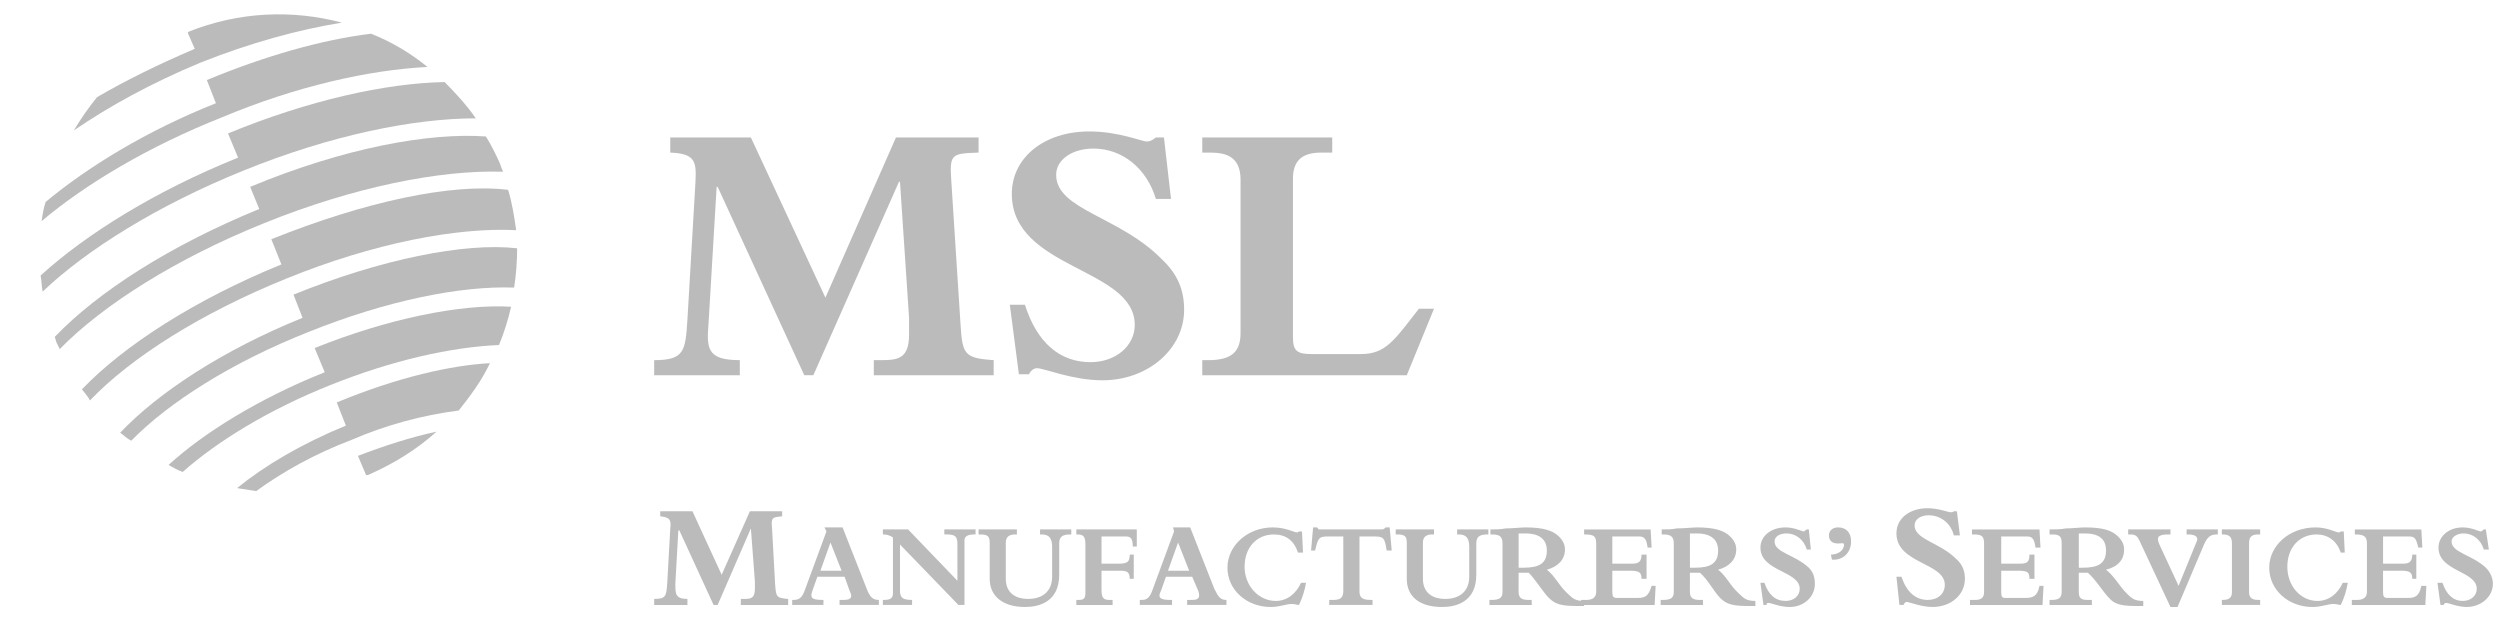 <svg xmlns="http://www.w3.org/2000/svg" width="169" height="42" viewBox="0 0 169 42" fill="none"><path fill-rule="evenodd" clip-rule="evenodd" d="M2.813 14.946C5.81 12.427 10.032 9.906 15.004 7.931C20.043 5.82 24.947 4.73 28.898 4.526C27.75 3.585 26.463 2.827 25.084 2.278C21.747 2.687 17.932 3.776 13.982 5.411L14.595 6.978C9.964 8.816 5.946 11.268 3.085 13.652C2.949 14.06 2.88 14.47 2.813 14.946Z" fill="#BBBBBB"></path><path fill-rule="evenodd" clip-rule="evenodd" d="M16.435 11.541C22.291 9.157 27.945 8 32.167 8C31.554 7.114 30.805 6.298 30.056 5.548C26.106 5.616 20.861 6.774 15.413 9.022L16.094 10.656C10.509 12.903 5.81 15.832 2.745 18.625C2.813 18.965 2.813 19.374 2.881 19.714C5.878 16.854 10.713 13.857 16.435 11.541Z" fill="#BBBBBB"></path><path fill-rule="evenodd" clip-rule="evenodd" d="M17.864 15.082C23.926 12.63 29.784 11.472 34.006 11.609C33.927 11.432 33.859 11.249 33.802 11.064C33.529 10.451 33.189 9.77 32.848 9.225C29.035 8.953 23.313 9.974 16.911 12.63L17.524 14.128C11.53 16.581 6.627 19.713 3.698 22.778C3.766 22.915 3.766 23.051 3.835 23.187L4.039 23.597C6.967 20.6 11.939 17.466 17.864 15.082Z" fill="#BBBBBB"></path><path fill-rule="evenodd" clip-rule="evenodd" d="M18.342 16.172L19.023 17.875C13.166 20.259 8.33 23.392 5.538 26.32C5.742 26.593 5.947 26.797 6.082 27.07C8.874 24.141 13.643 21.144 19.364 18.829C25.221 16.445 30.874 15.355 34.893 15.559C34.756 14.606 34.62 13.72 34.348 12.834C30.532 12.359 24.607 13.652 18.342 16.172Z" fill="#BBBBBB"></path><path fill-rule="evenodd" clip-rule="evenodd" d="M20.861 22.438C26.106 20.326 31.146 19.305 34.755 19.441C34.891 18.556 34.959 17.67 34.959 16.785C31.418 16.376 25.696 17.534 19.84 19.918L20.452 21.484C15.072 23.664 10.713 26.525 8.124 29.249C8.397 29.453 8.601 29.657 8.873 29.793C11.394 27.206 15.685 24.482 20.861 22.438ZM13.165 3.3C10.782 4.321 8.534 5.411 6.559 6.569C5.982 7.279 5.459 8.03 4.992 8.817C7.376 7.182 10.236 5.615 13.505 4.253C16.91 2.891 20.179 2.006 23.108 1.529C19.771 0.644 16.162 0.78 12.756 2.142L12.688 2.21L13.165 3.3Z" fill="#BBBBBB"></path><path fill-rule="evenodd" clip-rule="evenodd" d="M22.291 26.047C26.514 24.345 30.532 23.46 33.733 23.323C34.074 22.506 34.346 21.62 34.551 20.735C31.146 20.531 26.174 21.552 21.27 23.528L21.951 25.162C17.524 26.933 13.778 29.249 11.395 31.429C11.735 31.633 12.007 31.768 12.348 31.905C14.731 29.794 18.205 27.683 22.291 26.047Z" fill="#BBBBBB"></path><path fill-rule="evenodd" clip-rule="evenodd" d="M23.79 29.726C26.092 28.733 28.522 28.069 31.009 27.751C31.826 26.729 32.575 25.708 33.12 24.55C30.531 24.686 26.854 25.503 22.767 27.205L23.38 28.772C20.383 29.998 17.863 31.497 16.024 32.995C16.433 33.062 16.909 33.131 17.318 33.199C19.09 31.905 21.27 30.68 23.79 29.726ZM24.198 30.816L24.744 32.11H24.88C26.582 31.361 28.149 30.406 29.511 29.182C27.876 29.521 25.969 30.135 24.198 30.816Z" fill="#BBBBBB"></path><path fill-rule="evenodd" clip-rule="evenodd" d="M48.513 12.63H48.445L47.9 21.825C47.763 23.529 47.763 24.346 50.011 24.346V25.367H44.221V24.346C46.265 24.346 46.332 23.733 46.469 21.621L47.014 12.29C47.082 10.928 47.014 10.383 45.31 10.315V9.293H50.759L55.798 20.122L60.567 9.293H66.151V10.315C64.312 10.383 64.175 10.383 64.312 12.29L64.925 21.824C65.061 23.935 65.129 24.208 67.173 24.345V25.366H59.069V24.345H59.477C60.568 24.345 61.452 24.345 61.452 22.641V21.483L60.839 12.289H60.771L54.982 25.365H54.369L48.513 12.63ZM68.264 20.6H69.285C70.103 23.188 71.669 24.482 73.712 24.482C75.414 24.482 76.709 23.393 76.709 21.962C76.709 18.08 68.399 18.216 68.399 13.108C68.399 10.656 70.579 8.885 73.644 8.885C75.619 8.885 77.185 9.566 77.526 9.566C77.73 9.566 77.867 9.498 78.138 9.294H78.684L79.16 13.448H78.138C77.526 11.404 75.891 10.043 73.916 10.043C72.486 10.043 71.396 10.792 71.396 11.814C71.396 14.197 75.687 14.607 78.548 17.534C79.637 18.556 80.047 19.645 80.047 20.94C80.047 23.596 77.594 25.708 74.53 25.708C72.487 25.708 70.579 24.89 70.103 24.89C69.899 24.89 69.695 25.027 69.558 25.299H68.877L68.264 20.6ZM95.098 25.367H81.273V24.346H81.681C83.316 24.346 83.861 23.733 83.861 22.507V12.154C83.861 10.656 82.977 10.315 81.818 10.315H81.273V9.293H90.059V10.315H89.309C87.948 10.315 87.403 10.928 87.403 12.085V22.778C87.403 23.732 87.676 23.936 88.696 23.936H91.967C93.669 23.936 94.214 23.052 95.917 20.872H96.938L95.098 25.367ZM45.925 35.856H45.856L45.653 39.465C45.653 40.147 45.653 40.487 46.47 40.487V40.896H44.222V40.487C45.04 40.487 45.04 40.283 45.107 39.397L45.311 35.72C45.379 35.175 45.311 34.971 44.63 34.903V34.563H46.81L48.785 38.854L50.693 34.563H52.873V34.903C52.191 34.971 52.123 34.971 52.191 35.72L52.396 39.466C52.464 40.352 52.464 40.42 53.281 40.488V40.897H50.08V40.488H50.283C50.693 40.488 51.032 40.488 51.032 39.807V39.329L50.76 35.72L48.512 40.896H48.239L45.925 35.856ZM56.891 38.58H55.46L56.141 36.674L56.891 38.58ZM57.094 38.988L57.435 39.942C57.64 40.352 57.572 40.555 57.027 40.555H56.754V40.895H59.409V40.555C59.001 40.555 58.797 40.351 58.592 39.806L56.958 35.651H55.731L55.868 35.924L54.438 39.806C54.234 40.418 54.029 40.555 53.62 40.555H53.553V40.895H55.664V40.555H55.596C54.778 40.555 54.778 40.351 54.915 39.942L55.255 38.988H57.094ZM60.84 39.942C60.84 40.419 61.045 40.555 61.657 40.555V40.895H59.682V40.555H59.75C60.226 40.555 60.363 40.418 60.363 40.078V36.332C60.163 36.193 59.925 36.121 59.682 36.127V35.787H61.384L64.722 39.26V36.808C64.722 36.264 64.585 36.127 63.973 36.127H63.836V35.787H65.948V36.127H65.88C65.404 36.127 65.199 36.264 65.199 36.536V40.895H64.79L60.839 36.808L60.84 39.942ZM70.308 35.788H72.419V36.128H72.351C71.67 36.128 71.602 36.401 71.602 36.809V38.853C71.602 40.691 70.24 41.033 69.286 41.033C67.856 41.033 66.903 40.352 66.903 39.126V36.674C66.903 36.265 66.766 36.129 66.289 36.129H66.153V35.789H68.741V36.129H68.604C68.264 36.129 67.992 36.266 67.992 36.674V39.126C67.992 40.148 68.741 40.488 69.49 40.488C70.579 40.488 71.124 39.875 71.124 38.989V36.947C71.124 36.401 70.92 36.129 70.444 36.129H70.307V35.788H70.308ZM74.462 38.104H75.62C76.232 38.104 76.369 37.967 76.369 37.491H76.642V39.125H76.369C76.369 38.716 76.232 38.58 75.756 38.58H74.462V39.874C74.462 40.419 74.599 40.556 75.007 40.556H75.212V40.896H72.759V40.556H72.896C73.236 40.556 73.373 40.488 73.373 40.079V36.809C73.373 36.265 73.236 36.128 72.828 36.128H72.76V35.788H76.847V36.947H76.575C76.575 36.401 76.438 36.265 76.097 36.265H74.463L74.462 38.104ZM80.387 38.58H78.957L79.638 36.674L80.387 38.58ZM80.592 38.988L81.001 39.942C81.137 40.352 81.069 40.555 80.592 40.555H80.251V40.895H82.908V40.555C82.499 40.555 82.362 40.351 82.09 39.806L80.455 35.651H79.298L79.366 35.924L77.936 39.806C77.731 40.418 77.527 40.555 77.187 40.555H77.05V40.895H79.23V40.555H79.093C78.344 40.555 78.275 40.351 78.48 39.942L78.82 38.988H80.592ZM88.287 39.397C88.2 39.917 88.04 40.422 87.812 40.896C87.675 40.896 87.539 40.828 87.334 40.828C86.925 40.828 86.516 41.033 85.903 41.033C84.27 41.033 82.975 39.874 82.975 38.377C82.975 36.879 84.338 35.653 86.04 35.653C86.926 35.653 87.471 35.992 87.676 35.992C87.676 35.992 87.744 35.992 87.813 35.925H88.015L88.083 37.355H87.745C87.472 36.538 86.927 36.129 86.109 36.129C84.951 36.129 84.134 37.014 84.134 38.309C84.134 39.604 85.088 40.624 86.245 40.624C86.995 40.624 87.608 40.148 87.949 39.398L88.287 39.397ZM91.898 39.942C91.898 40.352 92.035 40.555 92.646 40.555H92.783V40.895H89.855V40.555H90.127C90.603 40.555 90.807 40.418 90.807 39.942V36.265H89.787C89.174 36.265 89.105 36.333 88.901 37.218H88.629L88.765 35.653H89.038C89.106 35.72 89.106 35.789 89.175 35.789H93.261C93.533 35.789 93.533 35.789 93.67 35.653H93.943L94.079 37.218H93.739C93.602 36.334 93.534 36.265 92.853 36.265H91.901V39.942H91.898ZM98.504 35.788H100.615V36.128H100.547C99.865 36.128 99.798 36.401 99.798 36.809V38.853C99.798 40.691 98.436 41.033 97.482 41.033C95.984 41.033 95.098 40.352 95.098 39.126V36.674C95.098 36.265 94.962 36.129 94.487 36.129H94.35V35.789H96.937V36.129H96.802C96.461 36.129 96.189 36.266 96.189 36.674V39.126C96.189 40.148 96.937 40.488 97.687 40.488C98.777 40.488 99.32 39.875 99.32 38.989V36.947C99.32 36.401 99.116 36.129 98.64 36.129H98.503L98.504 35.788ZM102.659 36.06H103.137C103.885 36.06 104.567 36.333 104.567 37.218C104.567 38.104 104.021 38.377 103.001 38.377H102.66L102.659 36.06ZM102.659 38.716H103.339C103.817 39.193 104.294 40.01 104.702 40.419C105.112 40.828 105.518 40.964 106.541 40.964H107.086V40.623C106.541 40.623 106.336 40.487 105.996 40.147C105.384 39.602 105.111 38.921 104.566 38.512C105.316 38.308 105.791 37.831 105.791 37.15C105.791 36.81 105.654 36.538 105.384 36.266C104.974 35.857 104.293 35.653 103.136 35.653C102.795 35.653 102.25 35.721 101.773 35.721C101.432 35.789 101.16 35.789 100.752 35.789V36.129H100.889C101.432 36.129 101.569 36.334 101.569 36.741V40.011C101.569 40.42 101.364 40.556 100.821 40.556H100.684V40.896H103.543V40.556H103.339C102.863 40.556 102.658 40.419 102.658 40.011L102.659 38.716Z" fill="#BBBBBB"></path><path fill-rule="evenodd" clip-rule="evenodd" d="M110.832 36.265H108.993V38.104H110.354C110.764 38.104 110.968 37.967 110.968 37.491H111.308V39.125H110.968C110.968 38.716 110.831 38.58 110.218 38.58H108.992V40.011C108.992 40.352 109.06 40.42 109.333 40.42H110.694C111.239 40.42 111.444 40.284 111.649 39.603H111.921L111.853 40.897H106.881V40.556H107.222C107.699 40.556 107.902 40.353 107.902 40.012V36.742C107.902 36.266 107.765 36.13 107.154 36.13H107.086V35.79H111.582L111.65 37.016H111.377C111.309 36.468 111.172 36.265 110.832 36.265ZM114.238 36.06H114.713C115.463 36.06 116.145 36.333 116.145 37.218C116.145 38.104 115.6 38.377 114.577 38.377H114.239L114.238 36.06ZM114.238 38.716H114.918C115.463 39.193 115.872 40.01 116.281 40.419C116.688 40.828 117.097 40.964 118.119 40.964H118.664V40.623C118.119 40.623 117.915 40.487 117.574 40.147C116.961 39.602 116.688 38.921 116.144 38.512C116.892 38.308 117.369 37.831 117.369 37.15C117.369 36.81 117.233 36.538 116.96 36.266C116.553 35.857 115.872 35.653 114.712 35.653C114.44 35.653 113.827 35.721 113.351 35.721C113.011 35.789 112.738 35.789 112.329 35.789V36.129H112.465C113.011 36.129 113.147 36.334 113.147 36.741V40.011C113.147 40.42 112.943 40.556 112.398 40.556H112.261V40.896H115.122V40.556H114.917C114.44 40.556 114.237 40.419 114.237 40.011L114.238 38.716ZM119.004 39.397H119.277C119.549 40.214 120.027 40.623 120.709 40.623C121.252 40.623 121.661 40.284 121.661 39.807C121.661 38.58 119.005 38.648 119.005 37.014C119.005 36.265 119.687 35.653 120.709 35.653C121.321 35.653 121.798 35.925 121.935 35.925C122.003 35.925 122.003 35.857 122.139 35.788H122.276L122.413 37.149H122.14C121.936 36.468 121.391 36.06 120.779 36.06C120.302 36.06 119.961 36.265 119.961 36.605C119.961 37.354 121.323 37.49 122.277 38.376C122.618 38.716 122.687 39.125 122.687 39.465C122.687 40.351 121.937 41.032 120.984 41.032C120.302 41.032 119.757 40.759 119.552 40.759C119.484 40.759 119.415 40.759 119.415 40.896H119.211L119.004 39.397ZM123.771 37.49C124.249 37.49 124.657 37.217 124.657 36.808C124.657 36.672 124.452 36.74 124.248 36.74C123.838 36.74 123.635 36.536 123.635 36.196C123.635 35.856 123.907 35.651 124.248 35.651C124.793 35.651 125.133 35.991 125.133 36.605C125.133 37.354 124.588 37.899 123.838 37.831L123.771 37.49ZM128.199 38.988H128.539C128.88 40.01 129.494 40.555 130.31 40.555C130.992 40.555 131.469 40.146 131.469 39.533C131.469 38.035 128.199 38.103 128.199 36.059C128.199 35.038 129.085 34.356 130.31 34.356C131.06 34.356 131.673 34.629 131.878 34.629C131.944 34.629 132.013 34.629 132.08 34.561H132.285L132.49 36.195H132.08C131.878 35.378 131.196 34.833 130.378 34.833C129.833 34.833 129.425 35.105 129.425 35.515C129.425 36.468 131.128 36.673 132.216 37.763C132.694 38.172 132.829 38.647 132.829 39.124C132.829 40.213 131.877 41.031 130.65 41.031C129.832 41.031 129.084 40.69 128.879 40.69C128.811 40.69 128.742 40.758 128.674 40.895H128.402L128.199 38.988ZM137.053 36.265H135.283V38.104H136.576C137.053 38.104 137.189 37.967 137.189 37.491H137.53V39.125H137.189C137.189 38.716 137.121 38.58 136.439 38.58H135.282V40.011C135.282 40.352 135.35 40.42 135.554 40.42H136.916C137.461 40.42 137.733 40.284 137.87 39.603H138.143L138.075 40.897H133.171V40.556H133.511C133.989 40.556 134.123 40.353 134.123 40.012V36.742C134.123 36.266 133.988 36.13 133.442 36.13H133.306V35.79H137.869L137.937 37.016H137.597C137.53 36.468 137.394 36.265 137.053 36.265ZM140.527 36.06H140.935C141.753 36.06 142.367 36.333 142.367 37.218C142.367 38.104 141.821 38.377 140.799 38.377H140.528L140.527 36.06ZM140.527 38.716H141.139C141.684 39.193 142.161 40.01 142.57 40.419C142.911 40.828 143.386 40.964 144.341 40.964H144.886V40.623C144.341 40.623 144.136 40.487 143.796 40.147C143.25 39.602 142.911 38.921 142.366 38.512C143.182 38.308 143.591 37.831 143.591 37.15C143.591 36.81 143.454 36.538 143.182 36.266C142.774 35.857 142.161 35.653 140.934 35.653C140.663 35.653 140.049 35.721 139.641 35.721C139.3 35.789 138.959 35.789 138.55 35.789V36.129H138.755C139.3 36.129 139.368 36.334 139.368 36.741V40.011C139.368 40.42 139.163 40.556 138.686 40.556H138.549V40.896H141.41V40.556H141.138C140.662 40.556 140.526 40.419 140.526 40.011V38.716H140.527ZM144.75 36.809C144.478 36.197 144.41 36.128 143.932 36.128H143.865V35.788H146.725V36.128H146.589C145.839 36.128 145.771 36.333 145.976 36.809L147.271 39.602L148.496 36.605C148.633 36.333 148.428 36.128 147.951 36.128H147.814V35.788H149.925V36.128H149.857C149.382 36.128 149.177 36.333 148.904 37.013L147.202 41.032H146.724L144.75 36.809ZM150.198 35.788H152.786V36.128H152.649C152.172 36.128 152.036 36.333 152.036 36.74V40.01C152.036 40.351 152.173 40.555 152.649 40.555H152.786V40.895H150.198V40.555H150.265C150.743 40.555 150.879 40.351 150.879 40.01V36.74C150.879 36.332 150.742 36.128 150.265 36.128H150.198V35.788ZM158.711 39.397C158.625 39.917 158.465 40.422 158.236 40.896C158.099 40.896 157.963 40.828 157.759 40.828C157.349 40.828 156.941 41.033 156.327 41.033C154.693 41.033 153.399 39.874 153.399 38.377C153.399 36.879 154.76 35.653 156.531 35.653C157.348 35.653 157.894 35.992 158.098 35.992C158.166 35.992 158.166 35.992 158.235 35.925H158.438L158.506 37.355H158.235C157.962 36.538 157.349 36.129 156.599 36.129C155.442 36.129 154.624 37.014 154.624 38.309C154.624 39.604 155.51 40.624 156.667 40.624C157.417 40.624 158.03 40.148 158.37 39.398L158.711 39.397ZM162.865 36.265H161.095V38.104H162.458C162.865 38.104 163.069 37.967 163.069 37.491H163.342V39.125H163.069C163.069 38.716 162.932 38.58 162.321 38.58H161.094V40.011C161.094 40.352 161.162 40.42 161.435 40.42H162.796C163.273 40.42 163.546 40.284 163.681 39.603H164.022L163.954 40.897H158.982V40.556H159.323C159.8 40.556 160.005 40.353 160.005 40.012V36.742C160.005 36.266 159.8 36.13 159.255 36.13H159.187V35.79H163.682L163.75 37.016H163.478C163.343 36.468 163.274 36.265 162.865 36.265ZM164.774 39.397H165.112C165.385 40.214 165.862 40.623 166.475 40.623C167.021 40.623 167.428 40.284 167.428 39.807C167.428 38.58 164.842 38.648 164.842 37.014C164.842 36.265 165.522 35.653 166.475 35.653C167.088 35.653 167.564 35.925 167.701 35.925C167.769 35.925 167.837 35.857 167.905 35.788H168.042L168.247 37.149H167.906C167.702 36.468 167.158 36.06 166.545 36.06C166.136 36.06 165.727 36.265 165.727 36.605C165.727 37.354 167.09 37.49 168.043 38.376C168.383 38.716 168.52 39.125 168.52 39.465C168.52 40.351 167.702 41.032 166.75 41.032C166.137 41.032 165.523 40.759 165.387 40.759C165.319 40.759 165.25 40.759 165.182 40.896H164.977L164.774 39.397Z" fill="#BBBBBB"></path></svg>